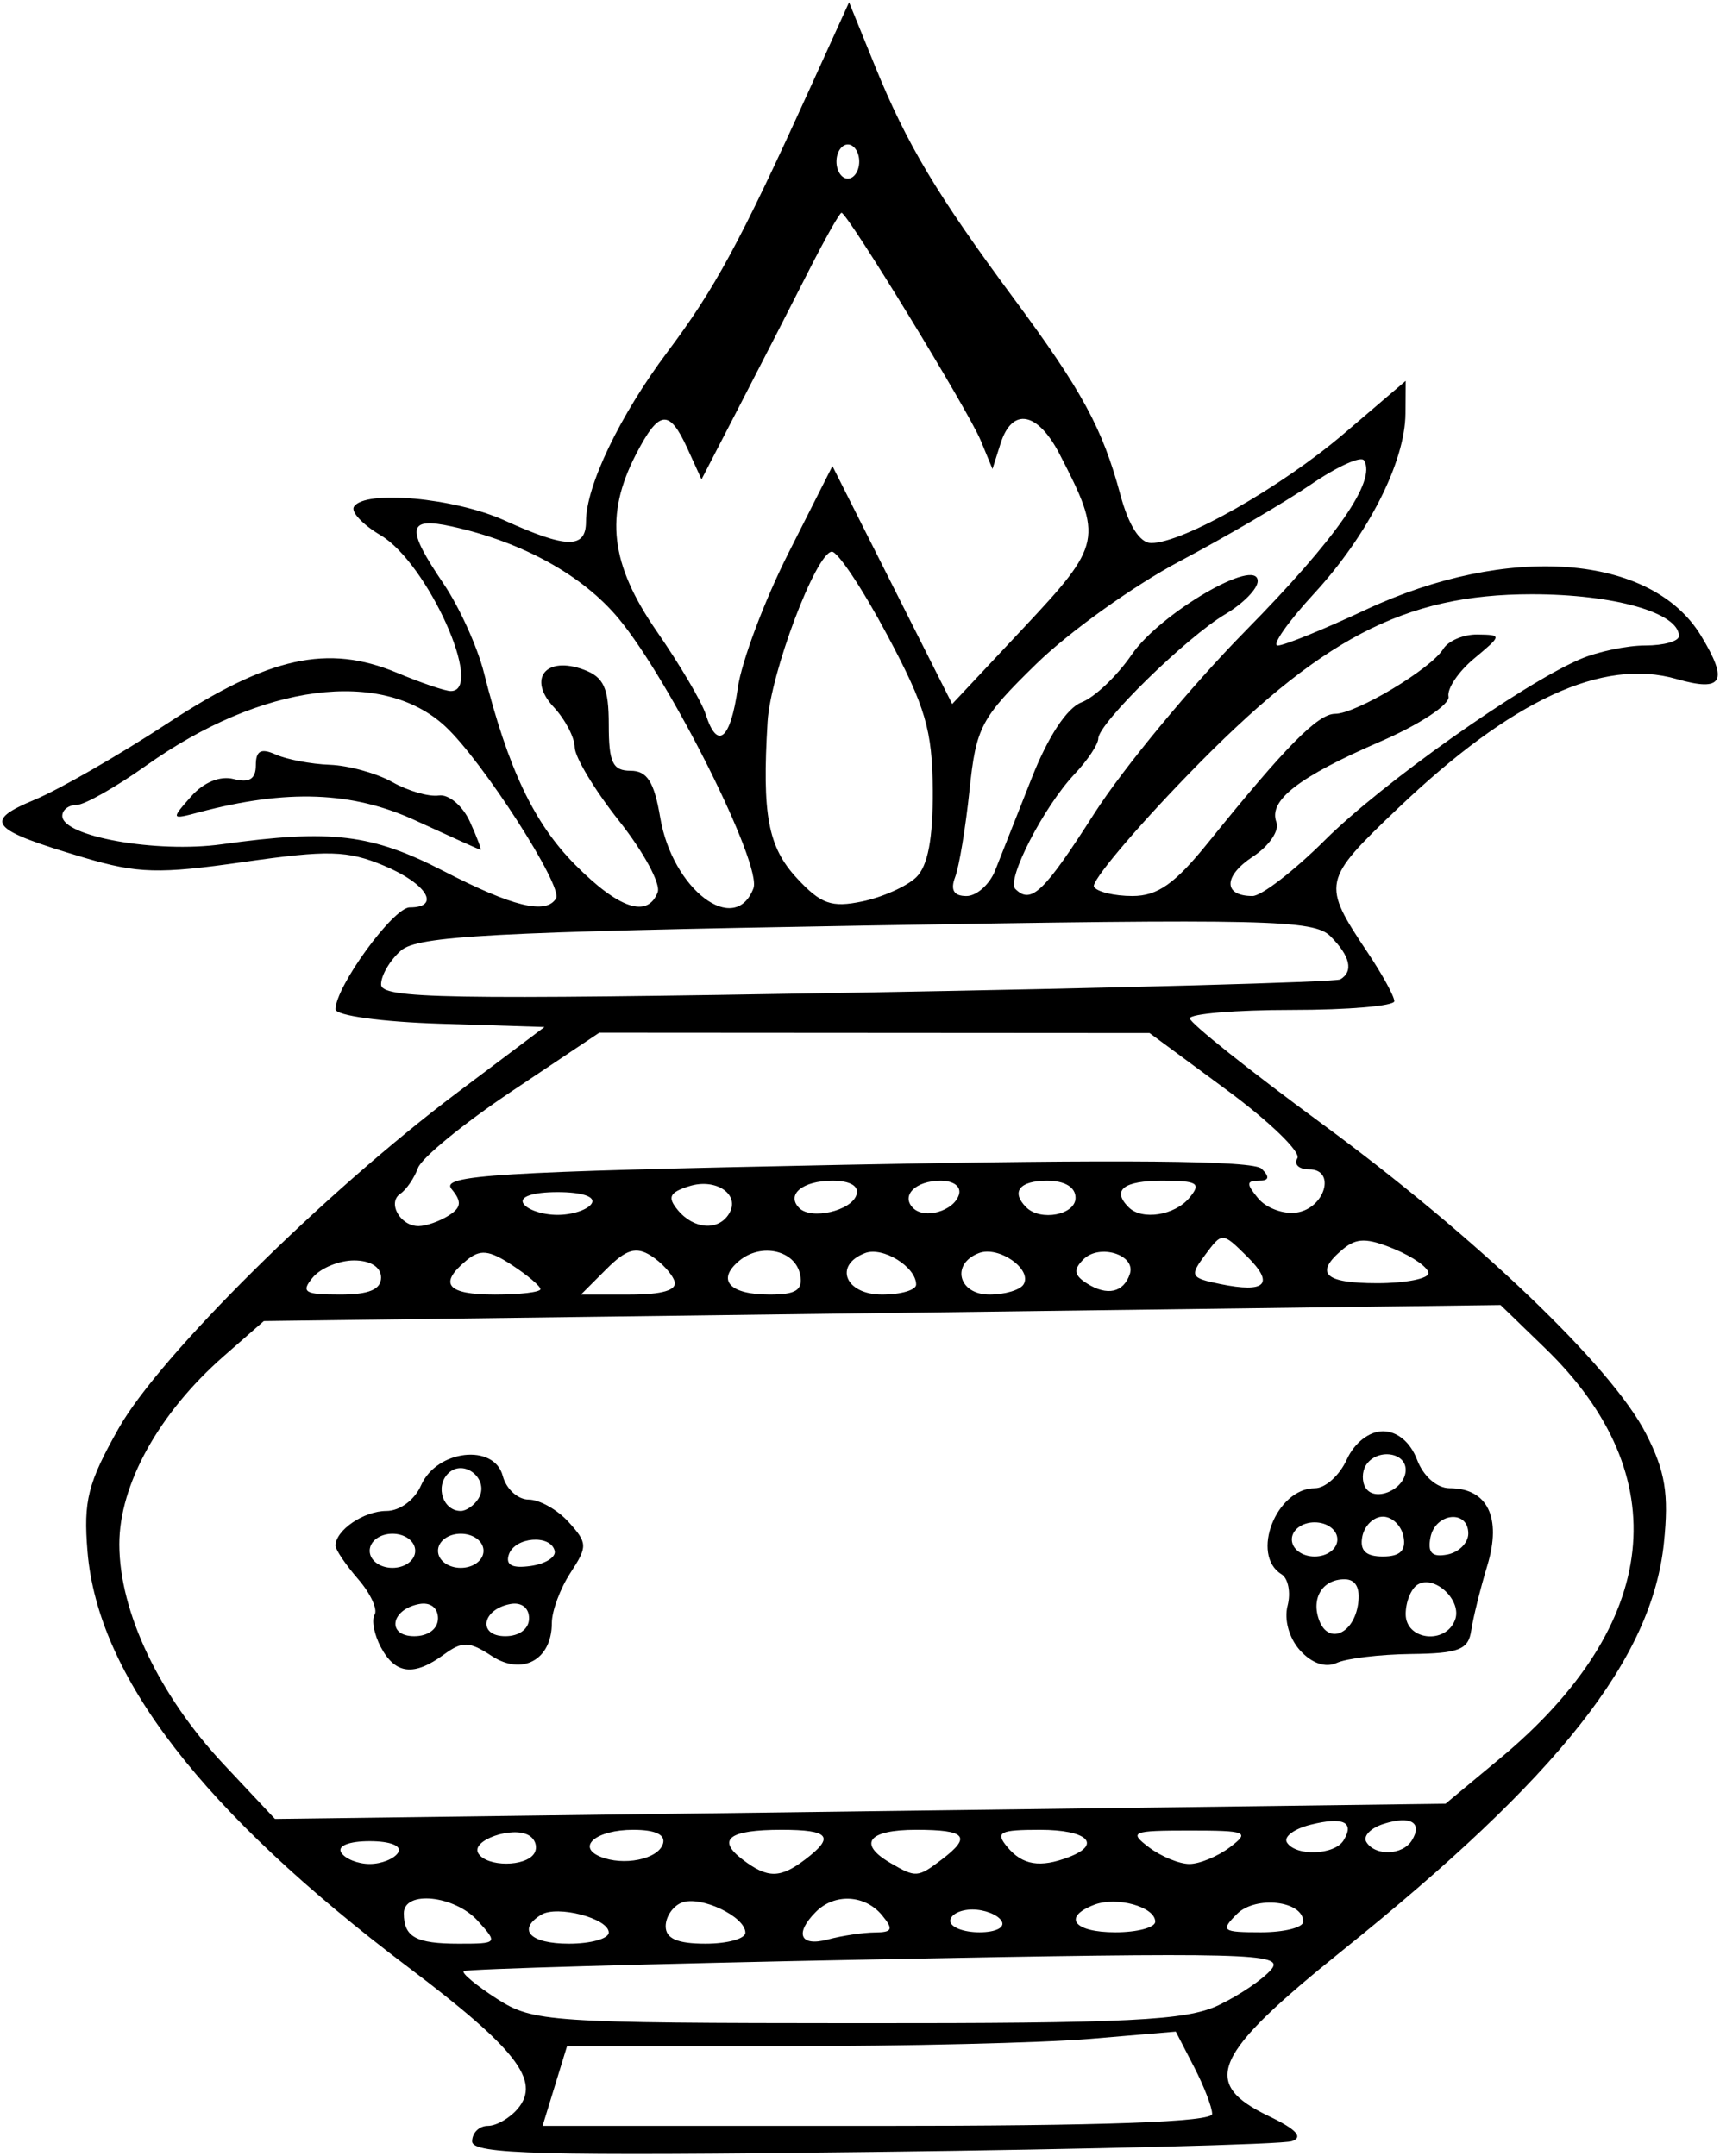 <?xml version="1.0" encoding="UTF-8" standalone="no"?>
<svg
   xmlns:dc="http://purl.org/dc/elements/1.1/"
   xmlns:cc="http://creativecommons.org/ns#"
   xmlns:rdf="http://www.w3.org/1999/02/22-rdf-syntax-ns#"
   xmlns:svg="http://www.w3.org/2000/svg"
   xmlns="http://www.w3.org/2000/svg"
   xmlns:sodipodi="http://sodipodi.sourceforge.net/DTD/sodipodi-0.dtd"
   xmlns:inkscape="http://www.inkscape.org/namespaces/inkscape"
   version="1.1"
   id="svg1590"
   width="151.079"
   height="189.348"
   viewBox="0 0 151.079 189.348"
   sodipodi:docname="Nepalese Election Symbol Urn.svg"
   inkscape:version="1.0.1 (3bc2e813f5, 2020-09-07)">
  <defs
     id="defs1594" />
  <sodipodi:namedview
     pagecolor="#ffffff"
     bordercolor="#666666"
     borderopacity="1"
     objecttolerance="10"
     gridtolerance="10"
     guidetolerance="10"
     inkscape:pageopacity="0"
     inkscape:pageshadow="2"
     inkscape:window-width="1920"
     inkscape:window-height="1017"
     id="namedview1592"
     showgrid="false"
     inkscape:zoom="2.0731707"
     inkscape:cx="78.524207"
     inkscape:cy="93.810437"
     inkscape:window-x="-8"
     inkscape:window-y="-8"
     inkscape:window-maximized="1"
     inkscape:current-layer="g1598"
     fit-margin-top="0.2"
     fit-margin-left="0.2"
     fit-margin-right="0.2"
     fit-margin-bottom="0.2" />
  <g
     inkscape:groupmode="layer"
     inkscape:label="Image"
     id="g1598"
     transform="translate(-8.976,-8.69)">
    <path
       style="fill:#000000"
       d="m 50.447,196.738 c 0,-0.749 0.62,-1.361 1.378,-1.361 0.758,0 1.95,-0.69 2.651,-1.534 2.02,-2.434 -0.157,-5.235 -9.632,-12.39 -18.061,-13.639 -27.276,-25.58 -28.183,-36.521 -0.369,-4.446 0.028,-6.011 2.74,-10.817 3.585,-6.352 18.052,-20.685 29.785,-29.509 l 7.616,-5.728 -9.177,-0.288 c -5.146,-0.161 -9.177,-0.719 -9.177,-1.27 0,-1.981 5.07,-8.943 6.513,-8.943 2.785,0 1.498,-2.097 -2.247,-3.662 -3.23,-1.349 -4.896,-1.394 -12.329,-0.328 -7.442,1.067 -9.322,1.016 -14.016,-0.38 -8.323,-2.474 -8.928,-3.183 -4.342,-5.091 2.157,-0.897 7.406,-3.916 11.665,-6.707 8.922,-5.848 14.07,-6.981 20.158,-4.437 2.113,0.883 4.237,1.605 4.72,1.605 3.019,0 -2.042,-11.249 -6.154,-13.678 -1.572,-0.929 -2.632,-2.056 -2.354,-2.505 0.933,-1.51 8.849,-0.79 13.246,1.205 5.443,2.47 7.141,2.494 7.141,0.1 0,-3.134 2.974,-9.329 7.156,-14.907 4.163,-5.553 6.348,-9.582 12.317,-22.708 l 3.635,-7.993 2.277,5.601 c 2.78,6.841 5.431,11.279 12.172,20.386 6.03,8.145 7.806,11.412 9.377,17.25 0.728,2.704 1.713,4.25 2.71,4.25 2.79,0 11.425,-4.904 16.959,-9.632 l 5.398,-4.611 -0.022,2.871 c -0.033,4.261 -3.284,10.663 -8.03,15.812 -2.312,2.508 -3.746,4.56 -3.188,4.56 0.558,0 4.035,-1.413 7.726,-3.141 12.497,-5.848 25.097,-4.881 29.44,2.26 2.458,4.042 1.93,4.987 -2.135,3.821 -6.511,-1.867 -14.473,1.827 -24.474,11.357 -6.662,6.347 -6.714,6.598 -2.645,12.685 1.28,1.915 2.327,3.828 2.327,4.25 0,0.422 -4.05,0.768 -9,0.768 -4.95,0 -8.982,0.338 -8.96,0.75 0.022,0.412 5.245,4.575 11.606,9.25 13.581,9.98 25.472,21.35 28.465,27.219 1.694,3.32 2.014,5.274 1.57,9.575 -1.05,10.174 -9.184,20.49 -28.203,35.772 -11.469,9.215 -12.563,11.679 -6.479,14.59 2.396,1.146 3.027,1.836 2,2.186 -0.825,0.281 -17.363,0.707 -36.75,0.946 -29.285,0.361 -35.25,0.204 -35.25,-0.927 z m 65,-2.411 c 0,-0.577 -0.719,-2.44 -1.597,-4.139 l -1.597,-3.089 -7.554,0.639 c -4.154,0.351 -16.185,0.639 -26.735,0.639 H 58.783 l -1.074,3.5 -1.074,3.5 h 29.406 c 19.865,0 29.406,-0.341 29.406,-1.05 z m 0.553,-9.542 c 1.845,-0.876 3.938,-2.297 4.651,-3.158 1.174,-1.418 -2.09,-1.501 -34.657,-0.871 -19.774,0.382 -36.106,0.847 -36.292,1.033 -0.186,0.186 1.143,1.287 2.953,2.447 3.148,2.016 4.531,2.109 31.641,2.125 23.881,0.014 28.878,-0.234 31.704,-1.575 z m -65.053,-7.408 c -2.037,-2.251 -6.5,-2.709 -6.5,-0.667 0,2.082 1.057,2.667 4.822,2.667 3.425,0 3.455,-0.036 1.678,-2 z m 11.5,1.019 c 0,-1.24 -4.533,-2.425 -5.943,-1.554 -2.135,1.319 -0.963,2.535 2.443,2.535 1.925,0 3.5,-0.441 3.5,-0.981 z m 12,0.016 c 0,-1.416 -3.927,-3.277 -5.578,-2.644 -0.782,0.3 -1.422,1.235 -1.422,2.077 0,1.083 1.024,1.531 3.5,1.531 1.925,0 3.5,-0.434 3.5,-0.965 z m 11.372,-0.021 c 1.551,-0.011 1.659,-0.271 0.628,-1.514 -1.499,-1.806 -4.156,-1.944 -5.8,-0.3 -1.907,1.907 -1.397,3.086 1.05,2.43 1.238,-0.332 3.093,-0.609 4.122,-0.617 z m 11.128,-1.014 c -0.34,-0.55 -1.491,-1 -2.559,-1 -1.068,0 -1.941,0.45 -1.941,1 0,0.55 1.152,1 2.559,1 1.451,0 2.292,-0.433 1.941,-1 z m 13.5,0.067 c 0,-1.303 -3.387,-2.24 -5.359,-1.483 -2.822,1.083 -1.796,2.416 1.859,2.416 1.925,0 3.5,-0.42 3.5,-0.933 z m 13,0 c 0,-1.834 -4.181,-2.315 -5.826,-0.67 -1.47,1.47 -1.296,1.603 2.111,1.603 2.043,0 3.714,-0.42 3.714,-0.933 z m -43.75,-5.459 c 2.632,-1.998 2.145,-2.608 -2.083,-2.608 -4.625,0 -5.73,0.851 -3.401,2.619 2.184,1.659 3.287,1.657 5.484,-0.011 z m 12,0 c 2.653,-2.014 2.14,-2.608 -2.25,-2.608 -4.225,0 -5.166,1.221 -2.25,2.92 2.226,1.297 2.396,1.285 4.5,-0.312 z m -47.75,-0.608 c 0.362,-0.585 -0.676,-1 -2.5,-1 -1.824,0 -2.862,0.415 -2.5,1 0.34,0.55 1.465,1 2.5,1 1.035,0 2.16,-0.45 2.5,-1 z m 11.957,0.069 c 0.316,-0.512 0.114,-1.216 -0.45,-1.565 -1.426,-0.881 -5.165,0.432 -4.463,1.567 0.743,1.203 4.169,1.201 4.913,-0.003 z m 11.298,-0.819 c 0.268,-0.815 -0.64,-1.25 -2.613,-1.25 -3.202,0 -5.013,1.471 -2.899,2.354 2.037,0.851 5.067,0.244 5.511,-1.104 z m 35.663,1.143 c 2.945,-1.13 1.604,-2.393 -2.541,-2.393 -3.551,0 -3.95,0.208 -2.878,1.5 1.334,1.607 2.889,1.864 5.418,0.893 z m 14.141,-0.861 c 1.783,-1.348 1.492,-1.468 -3.559,-1.468 -5.051,0 -5.341,0.12 -3.559,1.468 1.068,0.808 2.669,1.468 3.559,1.468 0.89,0 2.491,-0.661 3.559,-1.468 z m 9.982,-0.598 c 1.001,-1.619 -0.023,-2.102 -2.916,-1.375 -1.436,0.36 -2.363,1.057 -2.059,1.549 0.766,1.24 4.175,1.121 4.975,-0.173 z m 6,0 c 0.973,-1.574 -0.106,-2.206 -2.48,-1.453 -1.149,0.365 -1.832,1.081 -1.516,1.591 0.777,1.258 3.185,1.174 3.997,-0.139 z m 7.747,-7.204 c 14.121,-11.735 15.558,-24.803 3.961,-36.022 l -3.92,-3.793 -54.314,0.705 -54.314,0.705 -3.526,3.088 c -5.689,4.983 -9.176,11.274 -9.165,16.534 0.013,5.924 3.506,13.269 9.193,19.328 l 4.48,4.773 51.408,-0.669 51.408,-0.669 z M 42.436,153.356 c -0.595,-1.111 -0.845,-2.403 -0.556,-2.871 0.289,-0.468 -0.365,-1.877 -1.454,-3.132 -1.089,-1.255 -1.979,-2.573 -1.979,-2.929 0,-1.352 2.483,-3.047 4.463,-3.047 1.18,0 2.485,-0.963 3.05,-2.25 1.37,-3.123 6.425,-3.703 7.178,-0.824 0.298,1.14 1.32,2.074 2.271,2.074 0.951,0 2.532,0.888 3.515,1.974 1.665,1.84 1.676,2.144 0.155,4.465 -0.897,1.37 -1.632,3.351 -1.632,4.403 0,3.235 -2.595,4.653 -5.288,2.888 -1.971,-1.292 -2.568,-1.308 -4.196,-0.118 -2.629,1.923 -4.259,1.736 -5.527,-0.633 z m 5.011,-2.553 c 0,-0.931 -0.68,-1.441 -1.667,-1.25 -2.509,0.487 -2.853,2.823 -0.416,2.823 1.228,0 2.083,-0.646 2.083,-1.573 z m 8,0 c 0,-0.931 -0.68,-1.441 -1.667,-1.25 -2.509,0.487 -2.853,2.823 -0.416,2.823 1.228,0 2.083,-0.646 2.083,-1.573 z m -10,-5.927 c 0,-0.833 -0.889,-1.5 -2,-1.5 -1.111,0 -2,0.667 -2,1.5 0,0.833 0.889,1.5 2,1.5 1.111,0 2,-0.667 2,-1.5 z m 6,0 c 0,-0.833 -0.889,-1.5 -2,-1.5 -1.111,0 -2,0.667 -2,1.5 0,0.833 0.889,1.5 2,1.5 1.111,0 2,-0.667 2,-1.5 z m 6.25,0 c -0.369,-1.476 -3.511,-1.216 -4.028,0.334 -0.305,0.915 0.298,1.229 1.917,1 1.299,-0.184 2.249,-0.784 2.111,-1.334 z m -6.696,-4.587 c 1.031,-1.667 -1.287,-3.58 -2.667,-2.2 -1.154,1.154 -0.432,3.287 1.113,3.287 0.485,0 1.184,-0.489 1.554,-1.087 z m 72.171,13.336 c -0.962,-1.063 -1.42,-2.697 -1.1,-3.922 0.302,-1.155 0.06,-2.403 -0.538,-2.772 -2.747,-1.698 -0.458,-7.554 2.952,-7.554 0.902,0 2.152,-1.125 2.779,-2.5 0.675,-1.481 1.973,-2.5 3.185,-2.5 1.262,0 2.41,0.958 2.997,2.5 0.554,1.457 1.744,2.5 2.853,2.5 3.336,0 4.595,2.571 3.322,6.782 -0.618,2.045 -1.256,4.618 -1.418,5.718 -0.248,1.683 -1.083,2.01 -5.275,2.061 -2.74,0.033 -5.685,0.387 -6.544,0.785 -0.973,0.451 -2.185,0.037 -3.212,-1.098 z m 5.095,-4.077 c 0.208,-1.411 -0.209,-2.172 -1.191,-2.172 -1.945,0 -2.967,1.675 -2.217,3.631 0.814,2.122 3.02,1.178 3.408,-1.459 z m 8.514,1.401 c 0.653,-1.702 -1.804,-4.018 -3.29,-3.1 -0.574,0.355 -1.044,1.519 -1.044,2.586 0,2.292 3.492,2.706 4.334,0.514 z m -10.334,-7.073 c 0,-0.833 -0.889,-1.5 -2,-1.5 -1.111,0 -2,0.667 -2,1.5 0,0.833 0.889,1.5 2,1.5 1.111,0 2,-0.667 2,-1.5 z m 5.81,-0.25 c -0.185,-0.963 -1,-1.75 -1.81,-1.75 -0.81,0 -1.624,0.787 -1.81,1.75 -0.236,1.228 0.303,1.75 1.81,1.75 1.506,0 2.046,-0.522 1.81,-1.75 z m 5.69,-0.264 c 0,-2.143 -2.906,-1.834 -3.327,0.355 -0.257,1.336 0.15,1.744 1.486,1.486 1.012,-0.195 1.841,-1.023 1.841,-1.841 z m -5.5,-5.593 c 0,-1.599 -2.576,-1.888 -3.5,-0.393 -0.34,0.55 -0.352,1.43 -0.027,1.956 0.823,1.331 3.527,0.132 3.527,-1.563 z M 42.447,120.876 c 0,-0.913 -0.931,-1.5 -2.378,-1.5 -1.308,0 -2.938,0.675 -3.622,1.5 -1.068,1.286 -0.729,1.5 2.378,1.5 2.553,0 3.622,-0.443 3.622,-1.5 z m 14,1.023 c 0,-0.262 -1.127,-1.216 -2.505,-2.118 -2.019,-1.323 -2.795,-1.4 -4,-0.401 -2.485,2.063 -1.705,2.996 2.505,2.996 2.2,0 4,-0.215 4,-0.477 z m 11.774,-0.702 c -0.216,-0.648 -1.147,-1.654 -2.069,-2.236 -1.305,-0.823 -2.173,-0.562 -3.913,1.179 l -2.236,2.236 h 4.306 c 2.861,0 4.174,-0.395 3.913,-1.179 z m 11.038,-0.56 c -0.414,-2.148 -3.412,-2.838 -5.349,-1.231 -2.029,1.684 -0.873,2.969 2.669,2.969 2.325,0 2.938,-0.398 2.679,-1.739 z m 10.188,0.861 c 0,-1.558 -2.93,-3.363 -4.487,-2.766 -2.789,1.07 -1.738,3.643 1.487,3.643 1.65,0 3,-0.395 3,-0.878 z m 9.43,-0.009 c 0.817,-1.321 -2.174,-3.426 -3.917,-2.757 -2.487,0.954 -1.802,3.643 0.928,3.643 1.343,0 2.688,-0.399 2.989,-0.887 z m 9.341,-0.925 c 0.56,-1.679 -2.668,-2.691 -4.08,-1.279 -0.899,0.899 -0.825,1.395 0.317,2.117 1.773,1.12 3.217,0.799 3.762,-0.837 z m 10.273,-1.559 c -2.152,-2.122 -2.163,-2.123 -3.65,-0.129 -1.391,1.865 -1.303,2.039 1.308,2.572 4.026,0.822 4.817,-0.003 2.343,-2.443 z m 15.957,1.493 c 0,-0.483 -1.35,-1.438 -3.001,-2.122 -2.392,-0.991 -3.305,-0.991 -4.5,0.001 -2.556,2.121 -1.677,2.999 3.001,2.999 2.475,0 4.5,-0.395 4.5,-0.879 z m -86.064,-5.06 c 1.119,-0.708 1.175,-1.222 0.257,-2.329 -1.013,-1.22 3.837,-1.52 34.46,-2.13 24.552,-0.489 35.967,-0.382 36.693,0.344 0.739,0.739 0.659,1.054 -0.268,1.054 -1.08,0 -1.087,0.283 -0.037,1.548 0.707,0.852 2.22,1.414 3.362,1.25 2.508,-0.36 3.515,-3.798 1.112,-3.798 -0.898,0 -1.362,-0.438 -1.031,-0.974 0.331,-0.536 -2.455,-3.229 -6.191,-5.985 l -6.793,-5.011 -24.166,-0.015 -24.166,-0.015 -7.663,5.126 c -4.215,2.819 -7.932,5.857 -8.261,6.75 -0.329,0.893 -1.025,1.912 -1.549,2.263 -1.18,0.792 -0.003,2.867 1.614,2.846 0.655,-0.008 1.837,-0.424 2.627,-0.924 z m 24.618,-0.148 c 1.045,-1.69 -1.116,-3.187 -3.506,-2.428 -1.724,0.547 -1.919,0.966 -0.978,2.099 1.399,1.685 3.548,1.843 4.484,0.329 z m -12.054,-0.913 c 0.369,-0.596 -0.843,-1 -3,-1 -2.157,0 -3.369,0.404 -3,1 0.34,0.55 1.69,1 3,1 1.31,0 2.66,-0.45 3,-1 z m 23.255,-0.75 c 0.256,-0.779 -0.54,-1.25 -2.113,-1.25 -2.619,0 -4.091,1.218 -2.906,2.403 1.052,1.052 4.558,0.247 5.019,-1.153 z m 8.995,0 c 0.242,-0.725 -0.433,-1.25 -1.608,-1.25 -2.187,0 -3.503,1.306 -2.414,2.395 1.006,1.006 3.547,0.283 4.022,-1.145 z m 10.25,0.25 c 0,-0.933 -0.944,-1.5 -2.5,-1.5 -2.428,0 -3.193,0.974 -1.833,2.333 1.258,1.258 4.333,0.667 4.333,-0.833 z m 10,0 c 1.068,-1.286 0.729,-1.5 -2.378,-1.5 -3.418,0 -4.464,0.826 -2.956,2.333 1.168,1.168 4.046,0.718 5.333,-0.833 z m 13.25,-19.18 c 1.188,-0.695 0.881,-2.046 -0.862,-3.789 -1.451,-1.451 -5.522,-1.545 -40.75,-0.941 -32.972,0.565 -39.414,0.91 -40.888,2.195 -0.963,0.839 -1.75,2.177 -1.75,2.974 0,1.254 5.621,1.352 41.75,0.724 22.962,-0.399 42.087,-0.922 42.5,-1.163 z M 57.815,87.591 C 58.46,86.547 51.36,75.513 48.093,72.483 42.543,67.335 31.945,68.718 21.829,75.91 c -2.682,1.907 -5.44,3.467 -6.129,3.467 -0.689,0 -1.253,0.433 -1.253,0.961 0,1.812 8.287,3.288 14,2.495 9.63,-1.337 13.176,-0.909 19.507,2.357 6.059,3.125 8.974,3.835 9.86,2.401 z M 45.447,80.731 c -5.531,-2.544 -11.279,-2.758 -19,-0.705 -2.45,0.651 -2.464,0.624 -0.693,-1.384 1.108,-1.257 2.558,-1.852 3.75,-1.54 1.369,0.358 1.943,-9.75e-4 1.943,-1.215 0,-1.275 0.455,-1.519 1.75,-0.936 0.963,0.433 3.1,0.839 4.75,0.9 1.65,0.062 4.125,0.748 5.5,1.524 1.375,0.776 3.208,1.304 4.074,1.173 0.866,-0.131 2.094,0.902 2.729,2.295 0.635,1.393 1.051,2.507 0.926,2.476 -0.126,-0.032 -2.704,-1.196 -5.729,-2.588 z m 21.298,6.31 c 0.282,-0.734 -1.24,-3.547 -3.382,-6.25 -2.142,-2.703 -3.899,-5.618 -3.905,-6.477 -0.006,-0.859 -0.839,-2.45 -1.851,-3.537 -2.315,-2.485 -0.688,-4.511 2.636,-3.282 1.774,0.656 2.205,1.604 2.205,4.848 0,3.304 0.345,4.032 1.912,4.032 1.46,0 2.076,0.971 2.606,4.106 1.068,6.323 6.55,10.487 8.188,6.219 0.785,-2.047 -7.274,-18.179 -11.829,-23.678 -3.159,-3.813 -8.45,-6.735 -14.666,-8.101 -3.918,-0.861 -4.056,0.118 -0.712,5.047 1.374,2.025 2.965,5.532 3.535,7.794 2.131,8.453 4.395,13.219 8.01,16.863 3.853,3.883 6.37,4.721 7.254,2.415 z m 22.702,-1.304 c 1.028,-0.986 1.487,-3.391 1.46,-7.65 -0.034,-5.278 -0.635,-7.327 -4,-13.631 -2.178,-4.081 -4.372,-7.373 -4.876,-7.317 -1.41,0.157 -5.373,10.663 -5.633,14.932 -0.496,8.161 0.035,10.998 2.57,13.733 2.112,2.279 3.045,2.611 5.75,2.046 1.776,-0.371 3.903,-1.322 4.728,-2.113 z M 96.39,85.126 c 0.495,-1.238 1.939,-4.888 3.209,-8.112 1.435,-3.643 3.093,-6.161 4.381,-6.65 1.14,-0.433 3.123,-2.321 4.407,-4.195 2.489,-3.632 11.06,-8.629 11.06,-6.448 0,0.674 -1.283,1.983 -2.851,2.909 -3.392,2.004 -11.149,9.592 -11.149,10.907 0,0.508 -0.939,1.918 -2.087,3.132 -2.693,2.849 -6.01,9.278 -5.203,10.084 1.383,1.383 2.5,0.316 6.938,-6.626 2.549,-3.987 8.508,-11.186 13.243,-15.997 8.035,-8.164 11.554,-13.217 10.45,-15.008 -0.256,-0.415 -2.35,0.532 -4.653,2.104 -2.303,1.573 -7.497,4.613 -11.542,6.755 -4.045,2.143 -9.712,6.199 -12.594,9.013 -4.876,4.763 -5.282,5.53 -5.863,11.083 -0.343,3.281 -0.911,6.716 -1.263,7.633 -0.436,1.136 -0.121,1.667 0.989,1.667 0.896,0 2.034,-1.012 2.529,-2.25 z m 18.74,-2.484 c 6.747,-8.368 9.605,-11.266 11.11,-11.266 1.845,0 8.437,-3.949 9.507,-5.695 0.44,-0.718 1.79,-1.29 3,-1.272 2.175,0.033 2.171,0.058 -0.3,2.121 -1.375,1.148 -2.382,2.647 -2.237,3.331 0.145,0.686 -2.542,2.458 -6,3.955 -7.184,3.112 -9.846,5.179 -9.117,7.079 0.281,0.732 -0.645,2.089 -2.059,3.015 -2.612,1.711 -2.633,3.465 -0.041,3.465 0.785,0 3.659,-2.22 6.387,-4.933 4.995,-4.969 17.179,-13.606 22.364,-15.854 1.538,-0.667 4.126,-1.213 5.75,-1.213 1.624,0 2.953,-0.374 2.953,-0.831 0,-2.049 -5.707,-3.669 -12.922,-3.669 -11.202,0 -18.611,3.887 -30.197,15.843 -4.819,4.973 -8.537,9.405 -8.262,9.849 0.275,0.444 1.793,0.808 3.373,0.808 2.223,0 3.738,-1.072 6.691,-4.734 z M 73.777,69.126 c 0.331,-2.337 2.338,-7.683 4.46,-11.88 l 3.857,-7.63 5.26,10.448 5.26,10.448 6.303,-6.72 c 6.85,-7.302 6.957,-7.823 3.129,-15.225 -1.928,-3.728 -4.165,-4.134 -5.179,-0.942 l -0.715,2.25 -1.033,-2.5 c -1.078,-2.61 -11.711,-20 -12.228,-20 -0.163,0 -1.494,2.362 -2.957,5.25 -1.463,2.888 -4.163,8.156 -6,11.707 l -3.34,6.457 -1.233,-2.707 c -1.601,-3.513 -2.496,-3.414 -4.52,0.502 -2.77,5.356 -2.264,9.642 1.838,15.568 2.009,2.902 3.934,6.165 4.279,7.25 1.018,3.207 2.178,2.271 2.822,-2.276 z m 10.67,-46.25 c 0,-0.825 -0.45,-1.5 -1,-1.5 -0.55,0 -1,0.675 -1,1.5 0,0.825 0.45,1.5 1,1.5 0.55,0 1,-0.675 1,-1.5 z"
       id="path2167" />
  </g>
</svg>
